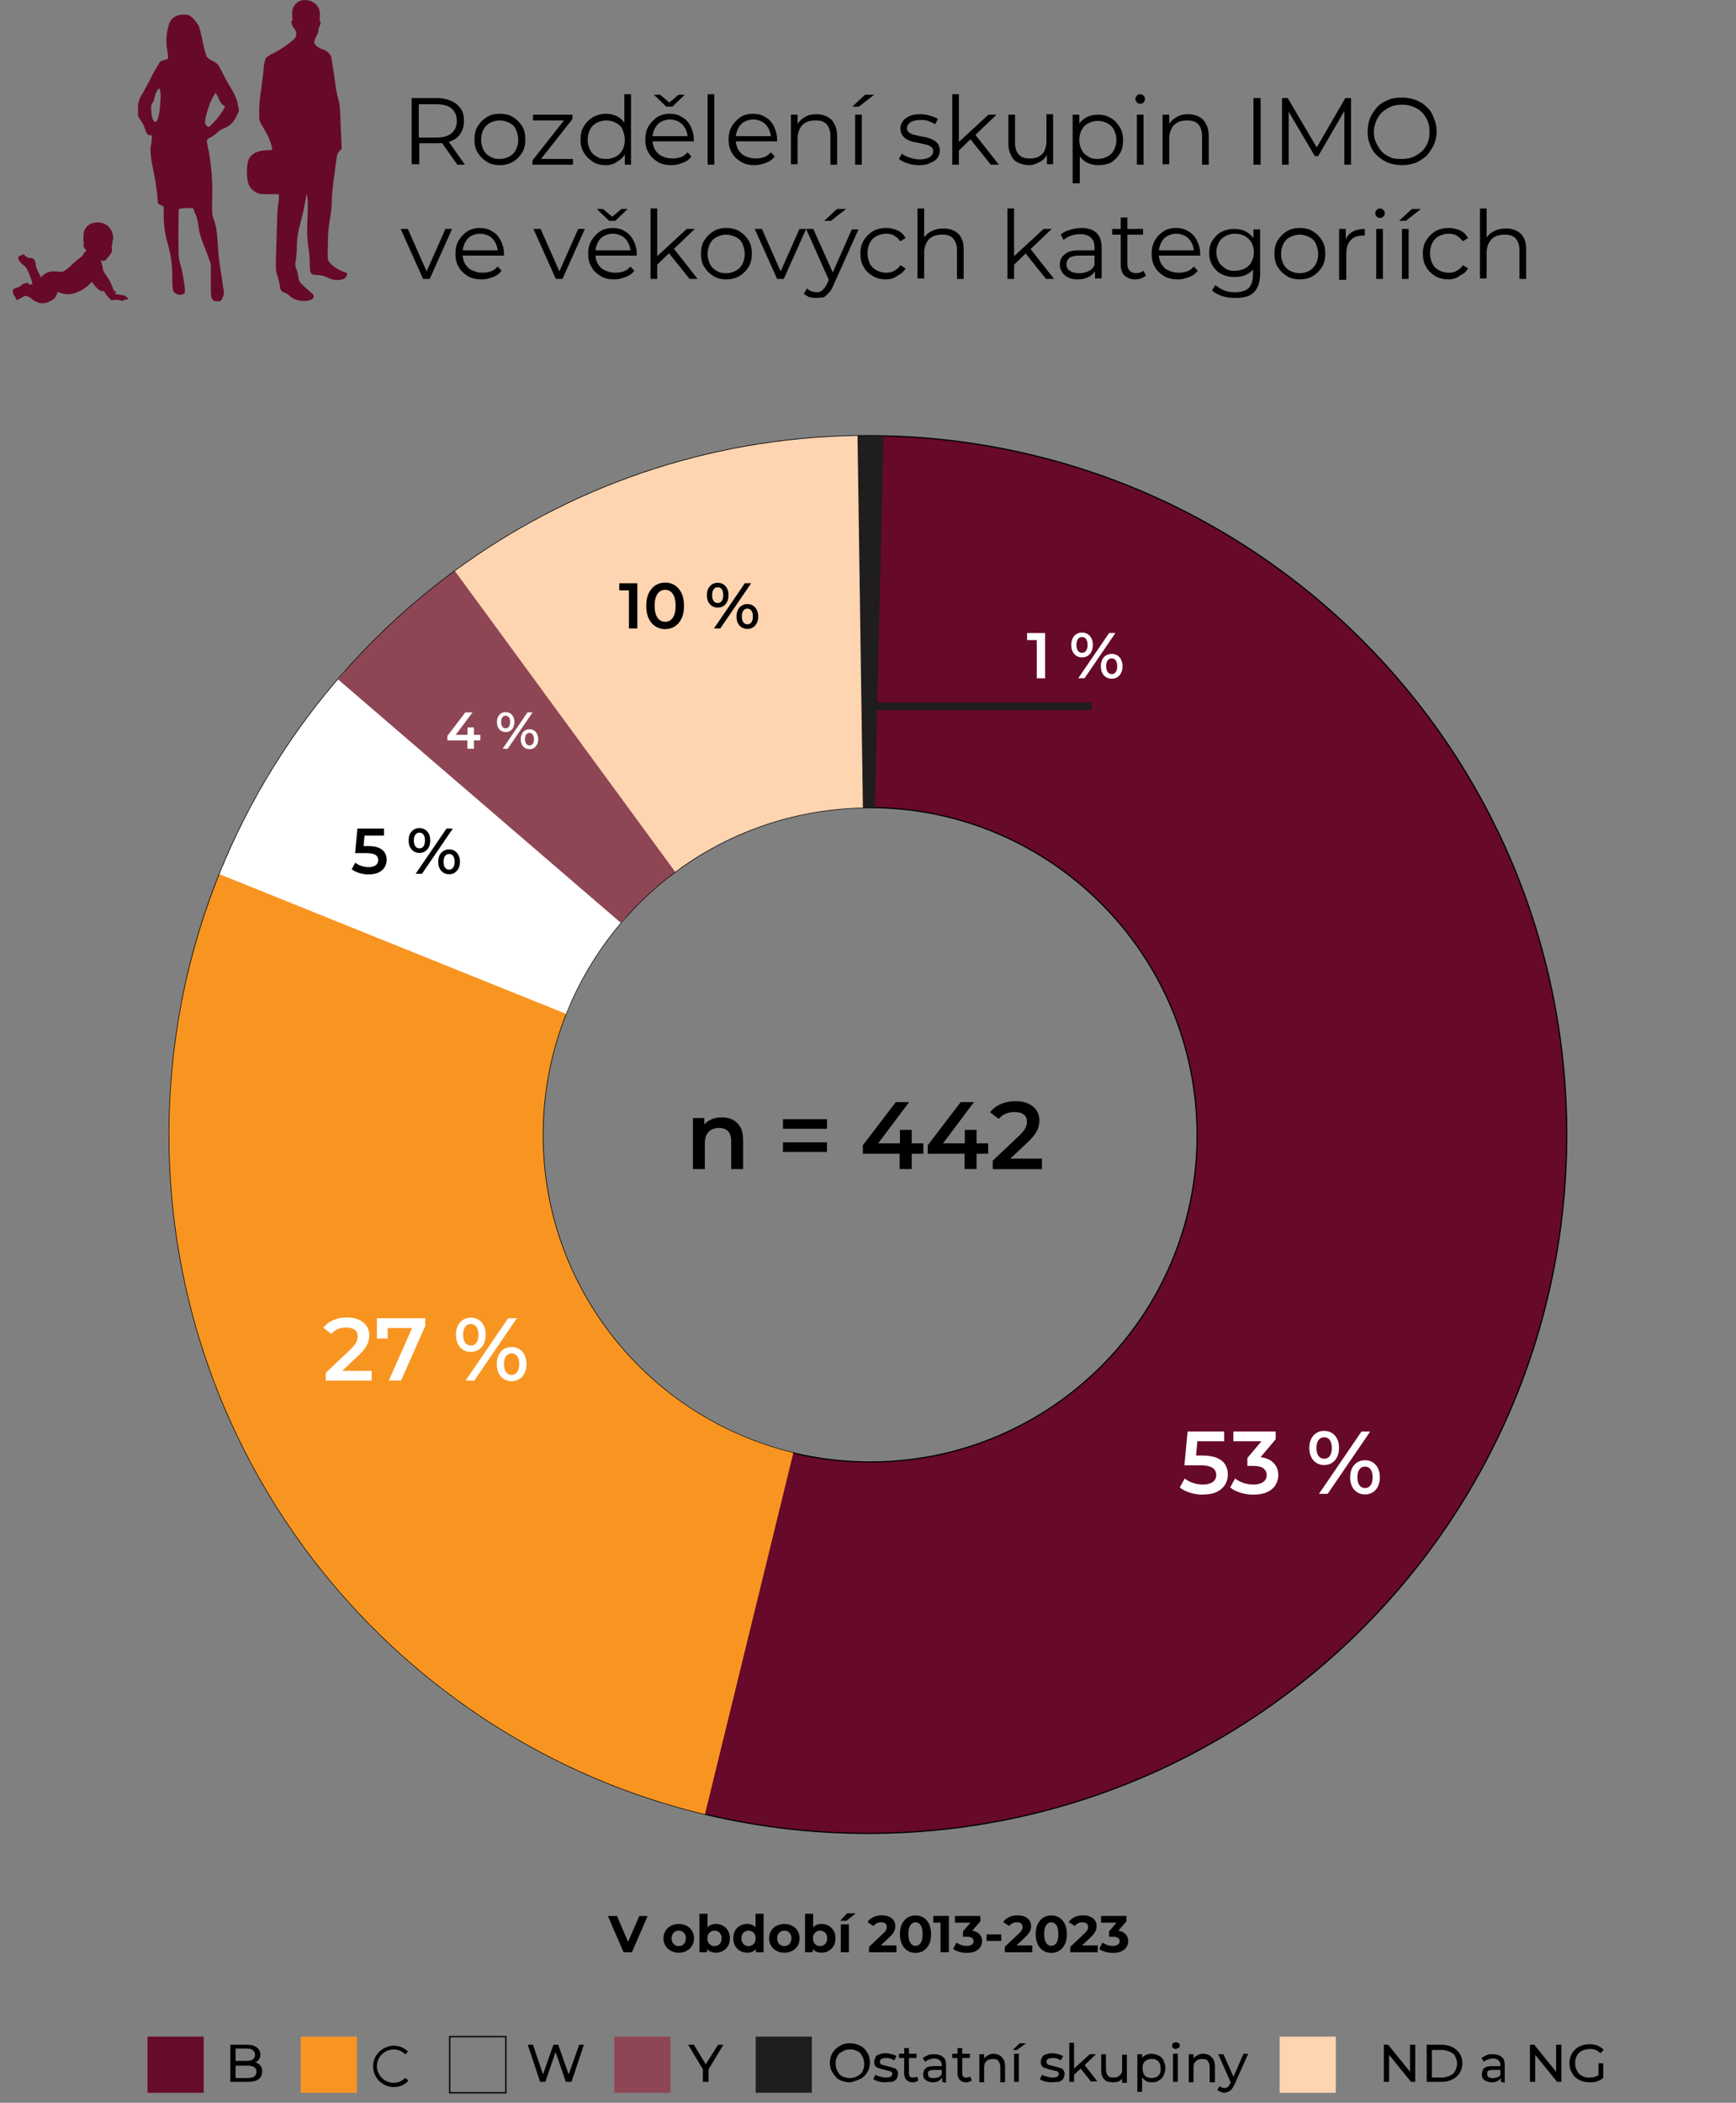 <?xml version="1.0" encoding="UTF-8"?>
<svg id="Layer_1" data-name="Layer 1" xmlns="http://www.w3.org/2000/svg" viewBox="0 0 364.8 441.8">
  <rect x="0" y="0" width="364.8" height="441.8" fill="#808080" stroke="none"/>
  <defs>
    <style>
      .cls-1 {
        fill: #010101;
      }

      .cls-2 {
        fill: #8e4655;
      }

      .cls-3 {
        stroke: #000;
        stroke-width: .25px;
      }

      .cls-3, .cls-4 {
        fill: #67092a;
      }

      .cls-3, .cls-5 {
        stroke-miterlimit: 10;
      }

      .cls-6 {
        fill: #670b2b;
      }

      .cls-7 {
        fill: #fff;
      }

      .cls-8 {
        fill: #fed4b1;
      }

      .cls-9 {
        fill: #f89521;
      }

      .cls-10 {
        fill: #1f1d1d;
      }

      .cls-5 {
        fill: none;
        stroke: #010101;
        stroke-width: .28px;
      }
    </style>
  </defs>
  <path class="cls-4" d="M62.8.3c-1,.6-1.5,1.6-1.4,2.7,0,.6.1,1.6-.1,1.4-.3.1.2,1.3.6,1.7.5.6.5,1.6-.1,2.1-1.2,1.1-2.5,2-4,2.8-.7.3-1.3.7-1.9,1.1-.3.8-.5,1.6-.5,2.4-.1,1.2-.4,3.1-.5,4.2-.4,2.2-.5,4.4-.4,6.5.2.6.5,1.1.8,1.6.8,1.2,1.4,2.5,1.8,3.9l.1.8-1.4.1c-.8,0-1.5.2-2.2.5-1.3.8-1.6,1.5-1.7,3.5-.1,2.7.4,4,1.9,4.8.7.4,1.1.4,2.8.4h2v.8c0,.6-.1,1.1-.2,1.7-.1.5-.2,3.8-.3,7.2-.2,6.2-.2,6.4.2,7.4.2.7.4,1.4.5,2.2q.1,1.1.8,1.3c.5.2.9.4,1.3.8,1.3,1.3,4.7,1.4,5,.2.1-.3,0-.5-.6-1-.4-.3-1.1-1-1.6-1.4-.8-.8-.9-1-1-1.8-.1-.6-.2-1.1-.4-1.6-.3-.6-.3-1.4-.1-2.1.1-1,.2-2.1.2-3.1,0-1.5.3-3,.7-4.4.6-2.3,1.2-5.1,1.3-6.2,0-.1.1.2.2.7s.1,2.6,0,4.7c-.1,1.9-.1,3.8.2,5.7.2,1.2.3,2.4.3,3.6,0,2.1.1,2.2,1.7,2.3.7,0,1.4.2,2,.5,1.2.7,3.1.7,3.7.1s.6-1,0-1.2c-1.3-.4-2.4-1.1-3.3-2.1-.4-.6-.4-.8-.3-3.8,0-1.7.1-3.4.4-5.1.2-1.2.4-2.4.4-3.6,0-1.3.2-2.7.3-4,.2-1.3.4-3,.5-3.8.3-2.3.4-2.7.9-3.1l.2-.2c.1-.1.2-.3.2-.5l-.2-4.2c-.1-3.7-.2-4.7-.4-5.6-.3-.8-.4-1.7-.6-2.5-.2-1.8-.9-6.2-1-6.8-.4-.8-1.1-1.4-2-1.6-.8-.3-1.6-1-1.6-1.4.1-.4.2-.8.4-1.1.2-.4.4-.8.5-1.2,0-.4.1-.8.3-1.2.2-.5.2-.8.1-.9h0c-.2.1-.1-.5-.1-1.1.1-.6,0-1.3-.3-1.8-.8-1.4-2.6-2-4.1-1.3Z"/>
  <path class="cls-4" d="M37.2,3.3c-.8.3-1.4.9-1.7,1.8-.5,1.7-.7,3.5-.4,5.2.1.5.2,1,.2,1.5.1.6,0,.6-.7.8-.4.1-.7.2-1,.4-.7,1.2-1.4,2.3-2,3.6-1,1.8-1.9,3.6-2.1,3.8-.3.7-.5,1.4-.5,2.1v1.2c0,.4,0,.7.2,1l.3.5c.4.5.7,1.1.9,1.7.4,1.2.6,1.5,1.1,1.5s.4.1.4.7c0,.5-.1,1-.2,1.5-.2,1,0,2.8.6,5.6.3,1.4.5,2.8.7,4.3l.2,2.3.6.3.6.3v2c0,2,.3,4,.9,6,.6,2.1.9,4.3.9,6.5,0,1,0,2,.1,2.9.2.8,1,1.3,1.9,1.1.1,0,.3-.1.4-.2.3-.2.3-.4.2-1.4-.2-1.7-.5-3.4-1-5.1-.3-1-.3-1.7-.3-6.1,0-2.8,0-5.1.1-5.2.5-.1,1-.2,1.6-.2,1.2,0,1.5,0,1.5.3.1.4.2.7.4,1,.3.8.5,1.7.6,2.5.1,1,.4,2,.7,2.9.2.6.8,2,1.2,3.1l.7,2v3.5c0,2.9,0,3.4.3,3.8s.4.5,1.1.5.8-.1,1.1-.8h0c.2-.4.3-.9.2-1.4l-.4-2.8c-.4-2.2-.7-4.4-.8-6.6-.2-3-.4-4.5-1-5.9-.2-.6-.3-1.3-.2-4.6.1-3.1-.2-6.2-.7-9.3-.2-.7-.3-1.6-.4-2q-.1-.7.5-.9c.6-.3,1.1-.6,1.6-1.1.4-.4.9-.7,1.4-.9,1.1-.4,2.1-1.3,2.6-2.4.4-.8.7-1.3.6-1.6s-.2-.9-.3-1.5c-.3-1.1-.9-2.2-1.5-3.2-.7-1.1-1.5-2.7-1.9-3.5-.7-1.4-.8-1.4-1.8-2-.5-.2-.9-.5-1.3-.9-.3-1-.6-2.1-.8-3.1-.2-1.1-.5-2.3-.8-3.3-.5-.9-1.2-1.7-2-2.3-.9-.2-1.8-.2-2.6.1ZM33.7,21.1c-.1,2.6-.5,4.5-1,4.5s-.8-.8-.9-2.1c-.1-1.1-.1-1.3.2-1.8.3-.4.4-.8.5-1.3.1-.8.7-1.8,1-1.8.3.8.3,1.6.2,2.5ZM46.8,22l.5.4-.5.9c-.5.8-1.1,1.6-1.7,2.2-1.2,1.3-1.3,1.3-1.6,1-.2-.2-.3-.4-.4-.6-.2-.6.9-4.3,1.7-5.6l.5-.8.6,1c.1.6.5,1.1.9,1.5Z"/>
  <path class="cls-4" d="M8.6,58.3c.6-.8,1.6-1.3,2.6-1.3l1.8.1c.2,0,.5-.2.7-.3.3-.2.5-.4.8-.6.8-.8,1.6-1.5,2.5-2.2.2-.1.3-.2.4-.4s.2-.4.3-.5c.1-.2.3-.3.5-.3-.1-.1-.2-.2-.2-.3s-.1-.2-.1-.2c-.1-.1-.5-.5-.3-1-.1-.8-.1-1.6,0-2.4.1-.7.6-1.4,1.3-1.8.8-.4,1.8-.5,2.7-.2,1.3.4,2.2,1.7,2.2,3.2-.1.3-.2.7-.2,1,.1.5-.3.5-.1,1.1.1.4,0,.9-.3,1.2-.2.3-.6.8-.8,1-.2.3-.5.5-.9.4-.1,0-.3-.1-.4-.1.3.5.4,1.1.5,1.6,0,.3.1.5.2.8.1.2,1.1,1.6,1.3,2,.3.6.6,1.3.8,2,.2,0,.5.1.5.2s0,.2-.1.2h-.3c0,.1.1.1.2.2.2.1.4.2.7.2.2,0,.4,0,.6.1.5,0,1,.2,1.3.6.2.2,0,.3-.1.3s0,.1-.1.1c-.2-.1-.4-.1-.6,0v.1c0,.1-.1.1-.1.1h-.3c-.2-.1-.5-.1-.7-.2h-1c-.2.1-.4.1-.6,0-.1-.1-.1-.2-.2-.2-.1-.1-.2-.2-.3-.3-.3-.4-.7-.8-.9-1.3-.4,0-.8-.1-1.1-.3-.6-.5-1.1-1.1-1.5-1.7-.8.9-1.8,1.7-2.9,2.1-1.4.7-2.9.7-4.3,0-.1.6-.4,1.2-.9,1.6-.6.4-1.2.7-1.9.8h-.7c-.4,0-.7-.2-1-.3-.3-.2-.7-.3-.9-.6-.3-.2-.5-.4-.8-.5-.1,0-.2-.1-.3-.1-.2,0-.3-.1-.5,0s-.4.3-.6.4c-.1,0-.2.1-.3.1-.1.1-.2.1-.3.2-.2.1-.4.2-.5,0-.1-.1-.2-.3-.1-.5-.1,0-.3-.1-.3-.3-.2-.1-.2-.3-.2-.5-.1-.1-.2-.3-.1-.4s0-.2,0-.3.2-.2.4-.3.4-.2.6-.2c.2-.1.5-.2.7-.4.3-.3,1.5-1,1.7-.2.2,0,.4-.1.7-.1,0-.3-.1-.6-.2-.9-.1-.2-.5-1.3-.6-1.6-.2-.4-.4-.8-.6-1.1-.1-.1-.8-.6-1-.9-.3-.2-.5-.6-.6-1,0-.2.1-.3.2-.3s0-.2.3-.2c0-.1.1-.1.3-.1s.2-.1.2-.1c.1-.2.2-.1.3,0,.1.1.1.3.2.3.1.1.3.1.4.2.1.1.2.2.4.2h.5c.4.1.7.4.8.8,0,.1,0,.2.1.3v.5c0,.1,0,.2.1.2.2.9.7,1.6,1,2.3"/>
  <g>
    <path d="M86.5,34.6v-14h5.2c1.2,0,2.2.2,3.1.6s1.5.9,2,1.6.7,1.6.7,2.6-.2,1.8-.7,2.6-1.1,1.3-2,1.6c-.8.4-1.8.5-3,.5h-4.4l.7-.7v5.1h-1.6v.1ZM88,29.6l-.7-.7h4.4c1.4,0,2.5-.3,3.2-.9s1.1-1.5,1.1-2.6-.4-2-1.1-2.6-1.8-.9-3.2-.9h-4.4l.7-.7v8.4ZM96.1,34.6l-3.6-5.1h1.6l3.6,5.1h-1.6Z"/>
    <path d="M105,34.7c-1,0-1.9-.2-2.7-.7s-1.4-1.1-1.9-1.9c-.5-.8-.7-1.7-.7-2.8s.2-2,.7-2.8,1.1-1.4,1.9-1.9,1.7-.7,2.7-.7,2,.2,2.8.7,1.4,1.1,1.9,1.9.7,1.7.7,2.8c0,1-.2,2-.7,2.8s-1.1,1.4-1.9,1.9c-.9.5-1.8.7-2.8.7ZM105,33.4c.8,0,1.4-.2,2-.5s1.1-.8,1.4-1.4.5-1.3.5-2.1-.2-1.5-.5-2.2-.8-1.1-1.4-1.4-1.3-.5-2-.5-1.4.2-2,.5-1.1.8-1.4,1.4-.5,1.3-.5,2.2c0,.8.2,1.5.5,2.1s.8,1.1,1.4,1.4c.6.4,1.2.5,2,.5Z"/>
    <path d="M111.9,34.6v-.9l7-8.9.3.5h-7.2v-1.2h8.3v.9l-7,8.9-.4-.5h7.5v1.2s-8.5,0-8.5,0Z"/>
    <path d="M127.3,34.7c-1,0-1.9-.2-2.7-.7-.8-.5-1.4-1.1-1.9-1.9-.5-.8-.7-1.7-.7-2.8s.2-2,.7-2.8,1.1-1.4,1.9-1.9c.8-.4,1.7-.7,2.7-.7.9,0,1.7.2,2.5.6.7.4,1.3,1,1.7,1.8s.6,1.8.6,2.9-.2,2.1-.6,2.9c-.4.8-1,1.4-1.7,1.8-.8.6-1.6.8-2.5.8ZM127.4,33.4c.7,0,1.4-.2,2-.5s1.1-.8,1.4-1.4c.3-.6.5-1.3.5-2.1s-.2-1.5-.5-2.2-.8-1.1-1.4-1.4c-.6-.3-1.3-.5-2-.5s-1.4.2-2,.5-1.1.8-1.4,1.4-.5,1.3-.5,2.2c0,.8.2,1.5.5,2.1s.8,1.1,1.4,1.4c.6.4,1.2.5,2,.5ZM131.3,34.6v-3.2l.1-2.1-.2-2.1v-7.4h1.4v14.8h-1.3Z"/>
    <path d="M141.1,34.7c-1.1,0-2.1-.2-2.9-.7-.8-.5-1.5-1.1-1.9-1.9-.5-.8-.7-1.7-.7-2.8,0-1,.2-2,.7-2.8s1.1-1.4,1.8-1.9c.8-.5,1.7-.7,2.6-.7,1,0,1.9.2,2.6.7.8.4,1.4,1.1,1.8,1.9s.7,1.7.7,2.8v.4h-9.1v-1.1h8.4l-.6.4c0-.8-.2-1.4-.5-2s-.8-1.1-1.3-1.4c-.6-.3-1.2-.5-1.9-.5s-1.4.2-1.9.5c-.6.3-1,.8-1.3,1.4s-.5,1.3-.5,2.1v.2c0,.8.2,1.5.5,2.1.4.6.8,1.1,1.5,1.4s1.4.5,2.2.5c.6,0,1.2-.1,1.8-.3s1-.6,1.4-1l.8.9c-.5.6-1,1-1.8,1.3s-1.5.5-2.4.5ZM140,22.4l-2.6-2.5h1.3l2.5,2.1h-1.1l2.5-2.1h1.3l-2.6,2.5h-1.3Z"/>
    <path d="M148.7,34.6v-14.8h1.4v14.8h-1.4Z"/>
    <path d="M158.6,34.7c-1.1,0-2.1-.2-2.9-.7-.8-.5-1.5-1.1-1.9-1.9-.5-.8-.7-1.7-.7-2.8,0-1,.2-2,.7-2.8s1.1-1.4,1.8-1.9c.8-.5,1.7-.7,2.6-.7,1,0,1.9.2,2.6.7.8.4,1.4,1.1,1.8,1.9s.7,1.7.7,2.8v.4h-9.1v-1.1h8.4l-.6.4c0-.8-.2-1.4-.5-2s-.8-1.1-1.3-1.4c-.6-.3-1.2-.5-1.9-.5s-1.4.2-1.9.5c-.6.3-1,.8-1.3,1.4s-.5,1.3-.5,2.1v.2c0,.8.2,1.5.5,2.1.4.6.8,1.1,1.5,1.4s1.4.5,2.2.5c.6,0,1.2-.1,1.8-.3s1-.6,1.4-1l.8.9c-.5.6-1,1-1.8,1.3s-1.6.5-2.4.5Z"/>
    <path d="M171.6,24c.9,0,1.6.2,2.2.5s1.2.8,1.5,1.5c.4.7.6,1.5.6,2.5v6.1h-1.4v-6c0-1.1-.3-1.9-.8-2.5-.6-.6-1.3-.8-2.3-.8-.7,0-1.4.1-2,.4s-1,.7-1.3,1.3c-.3.6-.5,1.2-.5,2v5.5h-1.4v-10.4h1.4v2.9l-.2-.5c.3-.8.9-1.4,1.6-1.8.7-.5,1.5-.7,2.6-.7Z"/>
    <path d="M179.1,22.4l2.7-2.5h1.9l-3.2,2.5h-1.4ZM179.7,34.6v-10.5h1.4v10.5h-1.4Z"/>
    <path d="M193.2,34.7c-.9,0-1.7-.1-2.5-.4-.8-.2-1.4-.6-1.8-.9l.6-1.1c.4.3,1,.6,1.6.8.7.2,1.4.4,2.1.4,1,0,1.7-.2,2.2-.5.4-.3.7-.7.7-1.2,0-.4-.1-.7-.4-.9-.2-.2-.6-.4-1-.5s-.8-.2-1.3-.3-1-.2-1.5-.3c-.5-.1-.9-.3-1.3-.5-.4-.2-.7-.5-1-.9-.2-.4-.4-.8-.4-1.4s.2-1.1.5-1.5c.3-.5.8-.8,1.4-1.1.6-.3,1.4-.4,2.3-.4.7,0,1.4.1,2,.3.7.2,1.2.4,1.7.7l-.6,1.1c-.5-.3-1-.5-1.5-.7s-1.1-.2-1.6-.2c-.9,0-1.6.2-2.1.5-.4.3-.7.7-.7,1.2,0,.4.1.7.4.9.2.2.6.4,1,.5s.9.2,1.3.3c.5.1,1,.2,1.5.3.5.1.9.3,1.3.5.4.2.7.5,1,.8.2.4.4.8.4,1.4s-.2,1.1-.5,1.6c-.3.4-.8.8-1.5,1-.6.4-1.4.5-2.3.5Z"/>
    <path d="M200.1,34.6v-14.8h1.4v14.8h-1.4ZM201.2,31.9v-1.8l6.5-6h1.7l-4.6,4.4-.8.7-2.8,2.7ZM208.2,34.6l-4.4-5.5.9-1.1,5.2,6.6h-1.7Z"/>
    <path d="M216.3,34.7c-.9,0-1.7-.2-2.3-.5-.7-.3-1.2-.8-1.5-1.5-.4-.7-.6-1.5-.6-2.5v-6.1h1.4v5.9c0,1.1.3,2,.8,2.5.6.6,1.3.8,2.3.8.7,0,1.4-.1,1.9-.4.5-.3,1-.7,1.2-1.3.3-.6.4-1.3.4-2.1v-5.5h1.4v10.5h-1.3v-2.9l.2.5c-.3.8-.8,1.4-1.5,1.8s-1.5.8-2.4.8Z"/>
    <path d="M225.4,38.5v-14.4h1.4v3.2l-.1,2.1.2,2.1v7h-1.5ZM230.8,34.7c-.9,0-1.7-.2-2.5-.6-.7-.4-1.3-1-1.8-1.8-.4-.8-.6-1.8-.6-2.9s.2-2.1.6-2.9c.4-.8,1-1.4,1.7-1.8s1.6-.6,2.5-.6c1,0,1.9.2,2.7.7.8.4,1.4,1.1,1.9,1.9s.7,1.7.7,2.8-.2,2-.7,2.8-1.1,1.4-1.9,1.9c-.7.3-1.6.5-2.6.5ZM230.7,33.4c.7,0,1.4-.2,2-.5s1.1-.8,1.4-1.4c.3-.6.5-1.3.5-2.1s-.2-1.5-.5-2.1-.8-1.1-1.4-1.4-1.3-.5-2-.5-1.4.2-2,.5-1.1.8-1.4,1.4-.5,1.3-.5,2.1.2,1.5.5,2.1.8,1.1,1.4,1.4c.6.4,1.2.5,2,.5Z"/>
    <path d="M239.6,21.8c-.3,0-.5-.1-.7-.3-.2-.2-.3-.4-.3-.7s.1-.5.3-.7.4-.3.7-.3.5.1.7.3c.2.2.3.4.3.7s-.1.5-.3.7c-.1.2-.4.3-.7.3ZM238.9,34.6v-10.5h1.4v10.5h-1.4Z"/>
    <path d="M249.7,24c.9,0,1.6.2,2.2.5s1.2.8,1.5,1.5c.4.7.6,1.5.6,2.5v6.1h-1.4v-6c0-1.1-.3-1.9-.8-2.5-.6-.6-1.3-.8-2.3-.8-.7,0-1.4.1-2,.4s-1,.7-1.3,1.3-.5,1.2-.5,2v5.5h-1.4v-10.4h1.4v2.9l-.2-.5c.3-.8.9-1.4,1.6-1.8.7-.5,1.5-.7,2.6-.7Z"/>
    <path d="M263.4,34.6v-14h1.5v14h-1.5Z"/>
    <path d="M269.4,34.6v-14h1.2l6.4,10.9h-.6l6.3-10.9h1.2v14h-1.4v-11.8h.3l-5.8,10h-.7l-5.9-10h.4v11.8h-1.4Z"/>
    <path d="M294.6,34.7c-1.1,0-2-.2-2.9-.5-.9-.4-1.7-.9-2.3-1.5-.7-.6-1.2-1.4-1.5-2.3-.4-.9-.5-1.8-.5-2.8s.2-2,.5-2.8c.4-.9.9-1.6,1.5-2.3s1.4-1.1,2.3-1.5,1.9-.5,2.9-.5c1.1,0,2,.2,2.9.5.9.4,1.7.8,2.3,1.5.7.6,1.2,1.4,1.5,2.3.4.9.6,1.8.6,2.8s-.2,2-.6,2.8c-.4.9-.9,1.6-1.5,2.3-.7.6-1.4,1.1-2.3,1.5-.9.3-1.8.5-2.9.5ZM294.6,33.4c.8,0,1.6-.1,2.3-.4.7-.3,1.3-.7,1.9-1.2.5-.5.9-1.1,1.2-1.8.3-.7.4-1.5.4-2.3s-.1-1.6-.4-2.3c-.3-.7-.7-1.3-1.2-1.8s-1.1-.9-1.9-1.2c-.7-.3-1.5-.4-2.3-.4s-1.6.1-2.3.4c-.7.3-1.3.7-1.9,1.2-.5.5-.9,1.1-1.2,1.8-.3.7-.5,1.5-.5,2.3s.1,1.6.5,2.3c.3.7.7,1.3,1.2,1.9.5.5,1.2.9,1.9,1.2s1.5.3,2.3.3Z"/>
    <path d="M88.9,58.6l-4.7-10.5h1.5l4.3,9.7h-.7l4.3-9.7h1.4l-4.7,10.5h-1.4Z"/>
    <path d="M101.2,58.7c-1.1,0-2.1-.2-2.9-.7s-1.5-1.1-1.9-1.9c-.5-.8-.7-1.7-.7-2.8,0-1,.2-2,.7-2.8s1.1-1.4,1.8-1.9c.8-.5,1.7-.7,2.6-.7,1,0,1.9.2,2.6.7.8.4,1.4,1.1,1.8,1.9s.7,1.7.7,2.8v.4h-9.1v-1.1h8.4l-.6.4c0-.8-.2-1.4-.5-2s-.8-1.1-1.3-1.4c-.6-.3-1.2-.5-1.9-.5s-1.4.2-1.9.5c-.6.3-1,.8-1.3,1.4-.3.6-.5,1.3-.5,2.1v.2c0,.8.2,1.5.5,2.1.4.6.8,1.1,1.5,1.4s1.4.5,2.2.5c.6,0,1.2-.1,1.8-.3.6-.2,1-.6,1.4-1l.8.9c-.5.6-1,1-1.8,1.3s-1.5.5-2.4.5Z"/>
    <path d="M116.8,58.6l-4.7-10.5h1.5l4.3,9.7h-.7l4.3-9.7h1.4l-4.7,10.5h-1.4Z"/>
    <path d="M129.1,58.7c-1.1,0-2.1-.2-2.9-.7s-1.5-1.1-1.9-1.9c-.5-.8-.7-1.7-.7-2.8,0-1,.2-2,.7-2.8s1.1-1.4,1.8-1.9c.8-.5,1.7-.7,2.6-.7,1,0,1.9.2,2.6.7.8.4,1.4,1.1,1.8,1.9s.7,1.7.7,2.8v.4h-9.1v-1.1h8.4l-.6.4c0-.8-.2-1.4-.5-2s-.8-1.1-1.3-1.4c-.6-.3-1.2-.5-1.9-.5s-1.4.2-1.9.5c-.6.3-1,.8-1.3,1.4-.3.6-.5,1.3-.5,2.1v.2c0,.8.2,1.5.5,2.1.4.6.8,1.1,1.5,1.4s1.4.5,2.2.5c.6,0,1.2-.1,1.8-.3s1-.6,1.4-1l.8.9c-.5.6-1,1-1.8,1.3s-1.6.5-2.4.5ZM128,46.4l-2.6-2.5h1.3l2.5,2.1h-1.1l2.5-2.1h1.3l-2.6,2.5h-1.3Z"/>
    <path d="M136.7,58.6v-14.8h1.4v14.8h-1.4ZM137.8,55.9v-1.8l6.5-6h1.7l-4.6,4.4-.8.7-2.8,2.7ZM144.9,58.6l-4.4-5.5.9-1.1,5.2,6.6h-1.7Z"/>
    <path d="M152.6,58.7c-1,0-1.9-.2-2.7-.7s-1.4-1.1-1.9-1.9c-.5-.8-.7-1.7-.7-2.8s.2-2,.7-2.8,1.1-1.4,1.9-1.9,1.7-.7,2.7-.7,2,.2,2.8.7,1.4,1.1,1.9,1.9.7,1.7.7,2.8c0,1-.2,2-.7,2.8s-1.1,1.4-1.9,1.9c-.9.5-1.8.7-2.8.7ZM152.6,57.4c.8,0,1.4-.2,2-.5s1.1-.8,1.4-1.4c.3-.6.5-1.3.5-2.1s-.2-1.5-.5-2.2-.8-1.1-1.4-1.4c-.6-.3-1.3-.5-2-.5s-1.4.2-2,.5-1.1.8-1.4,1.4-.5,1.3-.5,2.2c0,.8.2,1.5.5,2.1s.8,1.1,1.4,1.4c.6.4,1.3.5,2,.5Z"/>
    <path d="M163.3,58.6l-4.7-10.5h1.5l4.3,9.7h-.7l4.3-9.7h1.4l-4.7,10.5h-1.4Z"/>
    <path d="M171.4,62.6c-.5,0-1-.1-1.4-.2-.4-.2-.8-.4-1.1-.7l.7-1.1c.3.3.6.5.9.6.3.1.7.2,1.1.2.5,0,.9-.1,1.2-.4.3-.3.7-.7,1-1.4l.7-1.5.2-.2,4.3-9.7h1.4l-5.3,11.8c-.3.7-.6,1.2-1,1.6s-.7.7-1.1.9c-.7,0-1.1.1-1.6.1ZM174.2,58.9l-4.8-10.8h1.5l4.3,9.6-1,1.2ZM173.2,46.4l2.7-2.5h1.9l-3.2,2.5h-1.4Z"/>
    <path d="M186.2,58.7c-1,0-2-.2-2.8-.7s-1.5-1.1-1.9-1.9c-.5-.8-.7-1.7-.7-2.8s.2-2,.7-2.8,1.1-1.4,1.9-1.9c.8-.5,1.8-.7,2.8-.7.9,0,1.7.2,2.4.5s1.3.9,1.7,1.6l-1.1.7c-.4-.5-.8-.9-1.3-1.2s-1.1-.4-1.7-.4c-.7,0-1.4.2-2,.5s-1.1.8-1.4,1.4-.5,1.3-.5,2.2.2,1.5.5,2.2c.3.6.8,1.1,1.4,1.4.6.3,1.3.5,2,.5.6,0,1.2-.1,1.7-.4.5-.3,1-.6,1.3-1.2l1.1.7c-.4.7-1,1.2-1.7,1.5-.7.6-1.5.8-2.4.8Z"/>
    <path d="M198.3,48c.9,0,1.6.2,2.2.5s1.2.8,1.5,1.5c.4.7.5,1.5.5,2.5v6.1h-1.4v-6c0-1.1-.3-1.9-.8-2.5-.6-.6-1.3-.8-2.3-.8-.7,0-1.4.1-2,.4-.6.3-1,.7-1.3,1.3s-.5,1.2-.5,2v5.5h-1.4v-14.7h1.4v7.2l-.3-.5c.3-.8.9-1.4,1.6-1.8.9-.5,1.8-.7,2.8-.7Z"/>
    <path d="M211.7,58.6v-14.8h1.4v14.8h-1.4ZM212.8,55.9v-1.8l6.5-6h1.7l-4.6,4.4-.8.7-2.8,2.7ZM219.8,58.6l-4.4-5.5.9-1.1,5.2,6.6h-1.7Z"/>
    <path d="M226.5,58.7c-.8,0-1.5-.1-2-.4-.6-.3-1-.6-1.3-1.1s-.5-1-.5-1.6c0-.5.1-1,.4-1.5.3-.4.7-.8,1.3-1.1s1.4-.4,2.4-.4h3.6v1.1h-3.6c-1,0-1.7.2-2.1.5-.4.4-.6.8-.6,1.3,0,.6.2,1.1.7,1.4s1.1.5,2,.5c.8,0,1.5-.2,2.1-.5s1-.9,1.3-1.6l.3,1c-.3.7-.7,1.2-1.4,1.7-.8.5-1.6.7-2.6.7ZM230.1,58.6v-2.3l-.1-.4v-3.9c0-.9-.2-1.6-.8-2.1s-1.2-.7-2.2-.7c-.7,0-1.3.1-1.9.3-.6.2-1.1.5-1.6.9l-.6-1.1c.5-.5,1.2-.8,1.9-1s1.5-.4,2.4-.4c1.4,0,2.4.3,3.2,1,.7.7,1.1,1.7,1.1,3.1v6.5h-1.4v.1Z"/>
    <path d="M233.7,49.3v-1.2h6.5v1.2h-6.5ZM238.6,58.7c-1,0-1.7-.3-2.3-.8-.5-.5-.8-1.3-.8-2.3v-9.9h1.4v9.8c0,.6.2,1.1.5,1.4.3.3.8.5,1.3.5.6,0,1.1-.2,1.6-.5l.5,1c-.3.3-.6.4-1,.6-.3.1-.8.2-1.2.2Z"/>
    <path d="M247.5,58.7c-1.1,0-2.1-.2-2.9-.7s-1.5-1.1-1.9-1.9c-.5-.8-.7-1.7-.7-2.8,0-1,.2-2,.7-2.8.4-.8,1.1-1.4,1.8-1.9s1.7-.7,2.6-.7c1,0,1.9.2,2.6.7.8.4,1.4,1.1,1.8,1.9.4.8.7,1.7.7,2.8v.4h-9.1v-1.1h8.4l-.6.4c0-.8-.2-1.4-.5-2s-.8-1.1-1.3-1.4c-.6-.3-1.2-.5-1.9-.5s-1.4.2-1.9.5c-.6.3-1,.8-1.3,1.4-.3.6-.5,1.3-.5,2.1v.2c0,.8.2,1.5.5,2.1.4.6.8,1.1,1.5,1.4.6.3,1.4.5,2.2.5.6,0,1.2-.1,1.8-.3s1-.6,1.4-1l.8.9c-.5.6-1,1-1.8,1.3s-1.5.5-2.4.5Z"/>
    <path d="M259.4,58.2c-1,0-1.9-.2-2.7-.6s-1.4-1-1.9-1.8-.7-1.7-.7-2.7.2-1.9.7-2.6,1.1-1.4,1.9-1.8,1.7-.6,2.7-.6c.9,0,1.8.2,2.5.6s1.3,1,1.8,1.7c.4.8.7,1.7.7,2.8s-.2,2-.7,2.8c-.4.8-1,1.3-1.8,1.7s-1.6.5-2.5.5ZM259.6,62.6c-1,0-1.9-.1-2.8-.4-.9-.3-1.6-.7-2.1-1.2l.7-1.1c.5.4,1.1.8,1.8,1.1s1.5.4,2.3.4c1.3,0,2.3-.3,2.9-.9s.9-1.6.9-2.9v-2.6l.2-1.8-.1-1.8v-3.2h1.4v9.2c0,1.8-.4,3.1-1.3,4s-2.2,1.2-3.9,1.2ZM259.5,56.9c.8,0,1.5-.2,2.1-.5s1.1-.8,1.4-1.4c.3-.6.5-1.2.5-2s-.2-1.4-.5-2-.8-1-1.4-1.4c-.6-.3-1.3-.5-2.1-.5s-1.4.2-2,.5-1.1.8-1.4,1.4c-.3.6-.5,1.2-.5,2s.2,1.4.5,2c.3.6.8,1,1.4,1.4.5.4,1.2.5,2,.5Z"/>
    <path d="M273.1,58.7c-1,0-1.9-.2-2.7-.7s-1.4-1.1-1.9-1.9c-.5-.8-.7-1.7-.7-2.8s.2-2,.7-2.8,1.1-1.4,1.9-1.9,1.7-.7,2.7-.7,2,.2,2.8.7,1.4,1.1,1.9,1.9.7,1.7.7,2.8c0,1-.2,2-.7,2.8s-1.1,1.4-1.9,1.9-1.8.7-2.8.7ZM273.1,57.4c.8,0,1.4-.2,2-.5s1-.8,1.4-1.4c.3-.6.5-1.3.5-2.1s-.2-1.5-.5-2.2-.8-1.1-1.4-1.4c-.6-.3-1.3-.5-2-.5s-1.4.2-2,.5-1.1.8-1.4,1.4-.5,1.3-.5,2.2c0,.8.2,1.5.5,2.1s.8,1.1,1.4,1.4,1.3.5,2,.5Z"/>
    <path d="M281.4,58.6v-10.5h1.4v2.9l-.1-.5c.3-.8.8-1.4,1.5-1.8.7-.4,1.6-.6,2.6-.6v1.4h-.4c-1.1,0-2,.3-2.6,1s-.9,1.6-.9,2.9v5.4h-1.5v-.2Z"/>
    <path d="M290,45.8c-.3,0-.5-.1-.7-.3s-.3-.4-.3-.7.1-.5.3-.7.4-.3.7-.3.5.1.7.3.3.4.3.7-.1.5-.3.7c-.2.2-.4.3-.7.3ZM289.2,58.6v-10.5h1.4v10.5h-1.4Z"/>
    <path d="M294,46.4l2.7-2.5h1.9l-3.2,2.5h-1.4ZM294.6,58.6v-10.5h1.4v10.5h-1.4Z"/>
    <path d="M304.4,58.7c-1,0-2-.2-2.8-.7s-1.5-1.1-1.9-1.9c-.5-.8-.7-1.7-.7-2.8s.2-2,.7-2.8,1.1-1.4,1.9-1.9,1.8-.7,2.8-.7c.9,0,1.7.2,2.4.5.7.3,1.3.9,1.7,1.6l-1.1.7c-.4-.5-.8-.9-1.3-1.2s-1.1-.4-1.7-.4c-.7,0-1.4.2-2,.5s-1.1.8-1.4,1.4-.5,1.3-.5,2.2.2,1.5.5,2.2c.3.6.8,1.1,1.4,1.4s1.3.5,2,.5c.6,0,1.2-.1,1.7-.4.5-.3,1-.6,1.3-1.2l1.1.7c-.4.7-1,1.2-1.7,1.5-.7.6-1.6.8-2.4.8Z"/>
    <path d="M316.5,48c.9,0,1.6.2,2.2.5s1.2.8,1.5,1.5c.4.7.5,1.5.5,2.5v6.1h-1.4v-6c0-1.1-.3-1.9-.8-2.5-.6-.6-1.3-.8-2.3-.8-.7,0-1.4.1-2,.4-.6.3-1,.7-1.3,1.3s-.5,1.2-.5,2v5.5h-1.4v-14.7h1.4v7.2l-.3-.5c.3-.8.9-1.4,1.6-1.8.9-.5,1.7-.7,2.8-.7Z"/>
  </g>
  <g>
    <path class="cls-3" d="M182.4,91.54c-81.05,0-146.83,65.78-146.83,146.83s65.78,146.83,146.83,146.83,146.83-65.68,146.83-146.83-65.68-146.83-146.83-146.83h0ZM182.86,307.17c-37.97,0-68.79-30.74-68.79-68.7s30.74-68.79,68.7-68.79,68.7,30.74,68.79,68.7-30.74,68.79-68.7,68.79h0Z"/>
    <path class="cls-10" d="M182.77,169.67c.36,0,.72.02,1.08.03l1.8-78.11c-1.08-.02-2.16-.04-3.24-.04-1.18,0-2.36.02-3.53.04l1.45,78.14c.81-.03,1.62-.06,2.44-.06Z"/>
    <path class="cls-9" d="M148.14,381.17l18.57-75.92c-30.19-7.26-52.65-34.38-52.65-66.78,0-9.73,2.03-18.98,5.67-27.38l-72.92-29.11c-7.24,17.37-11.24,36.42-11.24,56.4,0,69.26,48.03,127.35,112.57,142.8Z"/>
    <path class="cls-7" d="M131.49,192.69l-52.8-49.1-6.22-2.51c-11.06,12.49-20.03,26.86-26.35,42.59l72.82,29.34c2.99-7.51,7.26-14.37,12.55-20.31Z"/>
    <path class="cls-2" d="M142.99,182.39l-40.77-61.7-5.57-1.49c-9.44,6.81-18.05,14.71-25.63,23.53l59.44,51.16c3.68-4.33,7.89-8.19,12.53-11.5Z"/>
    <path class="cls-8" d="M181.33,169.7l-1.13-78.13c-31.63.47-60.84,10.94-84.61,28.41l46.29,63.2c11.06-8.22,24.68-13.17,39.45-13.48Z"/>
    <rect class="cls-10" x="182.56" y="147.62" width="46.84" height="1.56"/>
    <g>
      <path d="M145.61,245.62v-10.72h2.39v2.91l-.42-.9c.36-.68.9-1.21,1.62-1.59.72-.37,1.54-.56,2.48-.56.87,0,1.64.17,2.3.5s1.19.85,1.59,1.55c.39.7.59,1.59.59,2.67v6.15h-2.51v-5.82c0-.95-.22-1.66-.66-2.13-.44-.47-1.07-.7-1.89-.7-.59,0-1.11.12-1.57.36-.46.24-.81.6-1.05,1.07-.25.48-.37,1.07-.37,1.8v5.42h-2.49Z"/>
      <path d="M164.53,237.16v-2.01h9.26v2.01h-9.26ZM164.53,242.02v-2.01h9.26v2.01h-9.26Z"/>
      <path d="M181.32,242.41v-1.79l6.93-9.06h2.79l-6.81,9.06-1.33-.4h11.13v2.19h-12.71ZM189.05,245.62v-3.21l.06-2.19v-2.83h2.47v8.23h-2.53Z"/>
      <path d="M194.95,242.41v-1.79l6.93-9.06h2.79l-6.81,9.06-1.33-.4h11.13v2.19h-12.71ZM202.68,245.62v-3.21l.06-2.19v-2.83h2.47v8.23h-2.53Z"/>
      <path d="M208.61,245.62v-1.75l5.6-5.3c.45-.44.8-.83,1.02-1.16.23-.33.38-.65.46-.93.08-.29.12-.56.12-.81,0-.64-.22-1.14-.67-1.5-.45-.35-1.11-.53-1.98-.53-.67,0-1.28.12-1.84.36-.56.24-1.03.6-1.44,1.08l-1.83-1.39c.55-.74,1.29-1.31,2.22-1.72.93-.41,1.97-.61,3.12-.61,1.02,0,1.9.16,2.65.49.75.33,1.33.79,1.75,1.4.41.6.62,1.31.62,2.13,0,.47-.06.93-.18,1.38s-.35.92-.68,1.43c-.34.5-.82,1.06-1.47,1.68l-4.82,4.54-.54-.98h8.23v2.21h-10.36Z"/>
    </g>
    <g>
      <path class="cls-7" d="M252.81,314.03c-.91,0-1.8-.13-2.68-.39s-1.62-.64-2.21-1.12l1.03-1.89c.47.39,1.05.7,1.73.93s1.38.35,2.1.35c.87,0,1.56-.18,2.05-.53s.75-.84.75-1.47c0-.41-.11-.77-.32-1.08-.21-.31-.57-.55-1.08-.72-.51-.17-1.23-.25-2.15-.25h-3.14l.67-7.1h7.68v2.05h-6.8l1.29-1.16-.5,5.32-1.27-1.16h2.62c1.31,0,2.36.17,3.16.51.8.34,1.38.82,1.74,1.42.36.6.54,1.29.54,2.06s-.19,1.46-.56,2.09-.94,1.15-1.7,1.53c-.76.39-1.74.58-2.93.58Z"/>
      <path class="cls-7" d="M263.4,314.03c-.91,0-1.8-.13-2.68-.39s-1.62-.64-2.21-1.12l1.03-1.89c.47.39,1.05.7,1.74.93.68.24,1.39.35,2.11.35.86,0,1.54-.18,2.04-.53s.75-.84.75-1.45-.23-1.07-.68-1.42c-.45-.35-1.18-.52-2.18-.52h-1.2v-1.66l3.74-4.45.34.93h-7.02v-2.05h8.89v1.63l-3.74,4.43-1.27-.73h.75c1.59,0,2.79.36,3.6,1.07.8.72,1.21,1.63,1.21,2.76,0,.73-.19,1.42-.56,2.04-.37.63-.94,1.13-1.71,1.5-.77.37-1.74.56-2.92.56Z"/>
      <path class="cls-7" d="M278.25,307.81c-.61,0-1.15-.15-1.63-.45-.47-.3-.84-.72-1.1-1.25-.26-.54-.39-1.16-.39-1.89s.13-1.35.39-1.89c.26-.54.63-.95,1.1-1.25.47-.3,1.01-.45,1.63-.45s1.19.15,1.65.45c.47.3.83.71,1.09,1.24.26.53.39,1.16.39,1.9s-.13,1.35-.39,1.89c-.26.54-.63.95-1.09,1.25-.47.3-1.02.45-1.65.45ZM278.25,306.49c.51,0,.91-.2,1.19-.59.28-.39.42-.95.42-1.67s-.14-1.28-.42-1.67c-.28-.39-.68-.59-1.19-.59s-.87.2-1.17.59c-.29.39-.44.95-.44,1.67s.15,1.28.44,1.67c.29.39.68.59,1.17.59ZM277.17,313.85l8.93-13.08h1.83l-8.93,13.08h-1.83ZM286.85,313.98c-.64,0-1.19-.15-1.66-.45-.47-.3-.84-.72-1.09-1.25-.26-.54-.38-1.16-.38-1.89s.13-1.35.38-1.89c.26-.54.62-.95,1.09-1.25.47-.3,1.03-.45,1.66-.45s1.17.15,1.63.45c.47.3.83.72,1.09,1.25.26.54.39,1.16.39,1.89s-.13,1.35-.39,1.89c-.26.54-.63.95-1.09,1.25-.47.3-1.01.45-1.63.45ZM286.85,312.65c.49,0,.87-.2,1.16-.59s.43-.95.43-1.67-.14-1.28-.43-1.67-.67-.59-1.16-.59-.89.2-1.18.59-.43.95-.43,1.67.14,1.28.43,1.67.68.59,1.18.59Z"/>
    </g>
    <g>
      <path class="cls-7" d="M68.46,290.06v-1.63l5.21-4.93c.42-.41.74-.77.95-1.08.21-.31.35-.6.43-.87.07-.27.11-.52.11-.76,0-.6-.21-1.06-.63-1.39-.42-.33-1.03-.49-1.84-.49-.62,0-1.19.11-1.71.34-.52.22-.96.56-1.34,1.01l-1.7-1.29c.51-.68,1.2-1.22,2.06-1.6.87-.38,1.83-.57,2.91-.57.95,0,1.77.15,2.47.46.7.31,1.24.74,1.63,1.3.39.56.58,1.22.58,1.98,0,.44-.06.86-.17,1.28-.11.42-.32.86-.64,1.33-.31.47-.77.99-1.36,1.56l-4.48,4.22-.5-.91h7.66v2.05h-9.64Z"/>
      <path class="cls-7" d="M81.7,290.06l5.38-12.13.64,1.1h-7.42l1.16-1.18v3.4h-2.26v-4.28h10.16v1.63l-5.08,11.45h-2.58Z"/>
      <path class="cls-7" d="M98.93,284.03c-.61,0-1.15-.15-1.63-.45-.47-.3-.84-.72-1.1-1.25-.26-.54-.39-1.16-.39-1.89s.13-1.35.39-1.89c.26-.54.63-.95,1.1-1.25.47-.3,1.01-.45,1.63-.45s1.19.15,1.65.45c.47.3.83.71,1.09,1.24.26.53.39,1.16.39,1.9s-.13,1.35-.39,1.89c-.26.54-.63.95-1.09,1.25-.47.3-1.02.45-1.65.45ZM98.93,282.7c.51,0,.91-.2,1.19-.59.28-.39.42-.95.42-1.67s-.14-1.28-.42-1.67c-.28-.39-.68-.59-1.19-.59s-.87.2-1.17.59c-.29.39-.44.95-.44,1.67s.15,1.28.44,1.67c.29.39.68.59,1.17.59ZM97.84,290.06l8.93-13.08h1.83l-8.93,13.08h-1.83ZM107.52,290.19c-.64,0-1.19-.15-1.66-.45-.47-.3-.84-.72-1.09-1.25-.26-.54-.38-1.16-.38-1.89s.13-1.35.38-1.89c.26-.54.62-.95,1.09-1.25.47-.3,1.03-.45,1.66-.45s1.17.15,1.63.45c.47.3.83.72,1.09,1.25.26.54.39,1.16.39,1.89s-.13,1.35-.39,1.89c-.26.54-.63.95-1.09,1.25-.47.3-1.01.45-1.63.45ZM107.52,288.87c.49,0,.87-.2,1.16-.59s.43-.95.43-1.67-.14-1.28-.43-1.67-.67-.59-1.16-.59-.89.2-1.18.59-.43.95-.43,1.67.14,1.28.43,1.67.68.59,1.18.59Z"/>
    </g>
    <g>
      <path d="M132.16,132.04v-8.83l.75.82h-2.78v-1.49h3.79v9.51h-1.75Z"/>
      <path d="M139.78,132.18c-.76,0-1.44-.19-2.04-.57-.6-.38-1.07-.93-1.42-1.66-.35-.73-.52-1.61-.52-2.66s.17-1.93.52-2.66c.35-.73.82-1.28,1.42-1.66.6-.38,1.28-.57,2.04-.57s1.43.19,2.02.57c.6.38,1.07.93,1.42,1.66.35.73.52,1.61.52,2.66s-.17,1.93-.52,2.66c-.35.73-.82,1.28-1.42,1.66-.6.38-1.27.57-2.02.57ZM139.78,130.64c.44,0,.82-.12,1.14-.36s.58-.61.77-1.11c.19-.5.28-1.13.28-1.89s-.09-1.39-.28-1.89c-.19-.5-.44-.87-.77-1.11s-.71-.36-1.14-.36-.82.12-1.15.36c-.33.24-.59.61-.78,1.11s-.29,1.13-.29,1.89.1,1.39.29,1.89c.19.5.45.87.78,1.11.33.24.71.36,1.15.36Z"/>
      <path d="M150.81,127.66c-.44,0-.84-.11-1.18-.33-.34-.22-.61-.52-.8-.91-.19-.39-.28-.85-.28-1.37s.09-.98.28-1.37c.19-.39.46-.69.8-.91.34-.22.74-.33,1.18-.33s.86.11,1.2.33c.34.22.6.52.8.9.19.39.28.84.28,1.38s-.1.98-.28,1.37c-.19.39-.46.69-.8.91-.34.22-.74.33-1.2.33ZM150.81,126.69c.37,0,.66-.14.86-.43.2-.28.31-.69.31-1.22s-.1-.93-.31-1.22c-.2-.29-.49-.43-.86-.43s-.64.14-.85.43c-.21.28-.32.69-.32,1.22s.11.93.32,1.22c.21.29.5.43.85.43ZM150.03,132.04l6.49-9.51h1.33l-6.49,9.51h-1.33ZM157.06,132.14c-.46,0-.86-.11-1.21-.33-.34-.22-.61-.52-.8-.91-.19-.39-.28-.85-.28-1.37s.09-.98.28-1.37c.19-.39.45-.69.8-.91.34-.22.75-.33,1.21-.33s.85.11,1.19.33.6.52.79.91c.19.39.29.85.29,1.37s-.1.98-.29,1.37c-.19.39-.46.69-.79.91s-.74.33-1.19.33ZM157.06,131.17c.35,0,.63-.14.84-.43.21-.29.31-.69.31-1.22s-.1-.93-.31-1.22c-.21-.28-.49-.43-.84-.43s-.65.14-.86.43c-.21.29-.31.69-.31,1.22s.1.93.31,1.22c.21.28.49.43.86.43Z"/>
    </g>
    <g>
      <path class="cls-7" d="M94.02,155.57v-.97l3.76-4.92h1.52l-3.7,4.92-.72-.22h6.05v1.19h-6.91ZM98.22,157.32v-1.75l.03-1.19v-1.54h1.34v4.47h-1.37Z"/>
      <path class="cls-7" d="M106.25,153.8c-.36,0-.67-.09-.95-.26s-.49-.42-.64-.73-.23-.68-.23-1.1.08-.79.23-1.1.37-.56.64-.73.59-.26.95-.26.69.09.97.26c.27.17.49.42.64.73s.23.68.23,1.11-.08.79-.23,1.1-.37.56-.64.73c-.27.17-.59.26-.97.26ZM106.25,153.02c.3,0,.53-.11.69-.34s.25-.55.25-.98-.08-.75-.25-.98-.39-.34-.69-.34-.51.11-.68.34c-.17.23-.26.55-.26.98s.09.75.26.98c.17.23.4.34.68.34ZM105.62,157.32l5.22-7.64h1.07l-5.22,7.64h-1.07ZM111.27,157.4c-.37,0-.7-.09-.97-.26-.28-.17-.49-.42-.64-.73-.15-.31-.22-.68-.22-1.1s.07-.79.22-1.1c.15-.31.36-.56.64-.73.28-.17.6-.26.97-.26s.68.09.95.26c.27.17.49.42.64.73.15.31.23.68.23,1.1s-.08.79-.23,1.1-.37.56-.64.73c-.27.17-.59.26-.95.26ZM111.27,156.62c.28,0,.51-.11.68-.34.17-.23.25-.55.25-.98s-.08-.75-.25-.98c-.17-.23-.39-.34-.68-.34s-.52.11-.69.34c-.17.23-.25.55-.25.98s.08.75.25.98c.17.23.4.34.69.34Z"/>
    </g>
    <g>
      <path class="cls-7" d="M217.86,142.5v-8.83l.75.82h-2.78v-1.49h3.79v9.51h-1.75Z"/>
      <path class="cls-7" d="M227.37,138.12c-.44,0-.84-.11-1.18-.33-.34-.22-.61-.52-.8-.91-.19-.39-.28-.85-.28-1.37s.09-.98.28-1.37c.19-.39.46-.69.8-.91.34-.22.74-.33,1.18-.33s.86.11,1.2.33c.34.22.6.52.8.9.19.39.28.84.28,1.38s-.1.98-.28,1.37c-.19.39-.46.69-.8.91-.34.22-.74.33-1.2.33ZM227.37,137.15c.37,0,.66-.14.86-.43.2-.28.31-.69.31-1.22s-.1-.93-.31-1.22c-.2-.29-.49-.43-.86-.43s-.64.14-.85.43c-.21.28-.32.69-.32,1.22s.11.93.32,1.22c.21.29.5.43.85.43ZM226.58,142.5l6.49-9.51h1.33l-6.49,9.51h-1.33ZM233.62,142.6c-.46,0-.86-.11-1.21-.33-.34-.22-.61-.52-.8-.91-.19-.39-.28-.85-.28-1.37s.09-.98.28-1.37c.19-.39.45-.69.8-.91.34-.22.75-.33,1.21-.33s.85.11,1.19.33.6.52.79.91c.19.39.29.85.29,1.37s-.1.98-.29,1.37c-.19.39-.46.69-.79.91s-.74.33-1.19.33ZM233.62,141.63c.35,0,.63-.14.84-.43.21-.29.31-.69.31-1.22s-.1-.93-.31-1.22c-.21-.28-.49-.43-.84-.43s-.65.14-.86.43c-.21.29-.31.69-.31,1.22s.1.93.31,1.22c.21.28.49.43.86.43Z"/>
    </g>
    <g>
      <path d="M77.47,183.72c-.66,0-1.31-.1-1.95-.29-.64-.19-1.18-.46-1.61-.81l.75-1.37c.34.28.76.51,1.26.68s1,.26,1.53.26c.63,0,1.13-.13,1.49-.39s.54-.61.54-1.07c0-.3-.08-.56-.23-.79-.15-.23-.42-.4-.79-.52-.37-.12-.89-.18-1.56-.18h-2.28l.49-5.16h5.58v1.49h-4.94l.94-.84-.37,3.87-.92-.84h1.9c.95,0,1.72.12,2.3.37.58.25,1,.59,1.26,1.03.26.44.39.94.39,1.5s-.14,1.06-.41,1.52-.68.83-1.24,1.11c-.55.28-1.26.42-2.13.42Z"/>
      <path d="M88.13,179.2c-.44,0-.84-.11-1.18-.33-.34-.22-.61-.52-.8-.91-.19-.39-.28-.85-.28-1.37s.09-.98.28-1.37c.19-.39.46-.69.8-.91.34-.22.74-.33,1.18-.33s.86.11,1.2.33c.34.22.6.52.8.9.19.39.28.84.28,1.38s-.1.98-.28,1.37c-.19.39-.46.69-.8.91-.34.22-.74.33-1.2.33ZM88.13,178.24c.37,0,.66-.14.86-.43.2-.28.31-.69.31-1.22s-.1-.93-.31-1.22c-.2-.29-.49-.43-.86-.43s-.64.14-.85.43c-.21.28-.32.69-.32,1.22s.11.93.32,1.22c.21.29.5.43.85.43ZM87.34,183.59l6.49-9.51h1.33l-6.49,9.51h-1.33ZM94.38,183.68c-.46,0-.86-.11-1.21-.33-.34-.22-.61-.52-.8-.91-.19-.39-.28-.85-.28-1.37s.09-.98.28-1.37c.19-.39.45-.69.8-.91.34-.22.75-.33,1.21-.33s.85.11,1.19.33.6.52.79.91c.19.39.29.85.29,1.37s-.1.98-.29,1.37c-.19.39-.46.69-.79.91s-.74.33-1.19.33ZM94.38,182.72c.35,0,.63-.14.84-.43.21-.29.31-.69.31-1.22s-.1-.93-.31-1.22c-.21-.28-.49-.43-.84-.43s-.65.14-.86.43c-.21.29-.31.69-.31,1.22s.1.93.31,1.22c.21.28.49.43.86.43Z"/>
    </g>
  </g>
  <rect class="cls-9" x="63.2" y="427.9" width="11.8" height="11.8"/>
  <rect class="cls-8" x="268.9" y="427.9" width="11.8" height="11.8"/>
  <path d="M48.4,437.4v-7.8h3.5c.9,0,1.6.2,2.1.6s.7.9.7,1.5c0,.4-.1.8-.3,1-.2.3-.5.5-.8.6-.3.2-.6.2-1,.2l.2-.3c.5,0,.9.1,1.2.2.3.2.6.4.8.7.2.3.3.6.3,1.1,0,.6-.2,1.2-.7,1.6s-1.3.6-2.2.6h-3.8ZM49.5,436.6h2.5c.6,0,1.1-.1,1.4-.3.3-.2.5-.6.5-1,0-.5-.2-.8-.5-1s-.8-.3-1.4-.3h-2.6v-1h2.4c.6,0,1-.1,1.3-.3.3-.2.5-.6.5-1s-.2-.7-.5-1c-.3-.2-.7-.3-1.3-.3h-2.3s0,6.2,0,6.2Z"/>
  <path d="M113.5,437.4l-2.6-7.8h1.1l2.4,7.1h-.6l2.5-7.1h1l2.5,7.1h-.6l2.5-7.1h1l-2.6,7.8h-1.2l-2.3-6.7h.3l-2.3,6.7h-1.1Z"/>
  <path d="M147.7,437.4v-3l.2.7-3.3-5.5h1.2l2.8,4.6h-.6l2.9-4.6h1.1l-3.3,5.5.2-.7v3h-1.2Z"/>
  <g>
    <path d="M178.6,437.5c-.6,0-1.1-.1-1.7-.3s-1-.5-1.3-.9c-.4-.4-.6-.8-.9-1.3-.2-.5-.3-1-.3-1.6s.1-1.1.3-1.6.5-.9.9-1.3.8-.6,1.3-.9c.5-.2,1-.3,1.7-.3.6,0,1.1.1,1.7.3.5.2,1,.5,1.3.8.4.4.6.8.9,1.3.2.5.3,1,.3,1.6s-.1,1.1-.3,1.6-.5.9-.9,1.3-.8.6-1.3.8c-.6.2-1.2.5-1.7.5ZM178.6,436.6c.4,0,.8-.1,1.2-.2.4-.2.7-.4,1-.6.2-.2.5-.6.6-1,.2-.4.2-.8.2-1.2s-.1-.8-.2-1.2c-.2-.4-.4-.7-.6-1-.2-.2-.6-.5-1-.6-.4-.2-.8-.2-1.2-.2-.5,0-.9.1-1.2.2-.3.2-.7.4-1,.6-.2.2-.5.6-.6,1-.2.4-.2.8-.2,1.2s.1.8.2,1.2c.2.4.4.7.6,1,.2.2.6.5,1,.6.3.1.7.2,1.2.2Z"/>
    <path d="M185.9,437.5c-.5,0-1-.1-1.4-.2-.5-.2-.8-.3-1-.5l.5-.9c.2.2.6.3,1,.4s.7.2,1.1.2c.5,0,.9-.1,1.1-.2.2-.2.3-.3.3-.6,0-.2-.1-.3-.2-.4-.2-.1-.3-.2-.6-.2-.2-.1-.5-.1-.7-.2s-.6-.1-.8-.2-.5-.2-.7-.2c-.2-.1-.4-.2-.6-.5-.2-.2-.2-.5-.2-.8s.1-.6.3-1,.5-.5.9-.6c.4-.2.8-.2,1.3-.2.4,0,.8.1,1.2.2s.7.2,1,.4l-.5.9c-.2-.2-.6-.3-.8-.4-.3-.1-.6-.1-.9-.1-.5,0-.8.1-1,.2-.2.2-.3.3-.3.6,0,.2.1.3.2.5.2.1.3.2.6.2.2.1.5.1.7.2s.6.1.8.2.5.2.7.2.4.2.6.5c.2.2.2.5.2.8s-.1.6-.3,1c-.2.2-.5.5-.9.6-.6,0-1.1.1-1.6.1Z"/>
    <path d="M188.9,432.4v-.9h3.7v.9h-3.7ZM191.8,437.5c-.6,0-1-.2-1.3-.5s-.5-.8-.5-1.3v-5.4h1v5.3c0,.3.1.6.2.7.2.2.4.2.7.2s.6-.1.8-.2l.3.8c-.2.2-.4.2-.6.3-.1.1-.4.1-.6.1Z"/>
    <path d="M196.1,437.5c-.5,0-.8-.1-1.1-.2-.3-.2-.6-.3-.8-.6s-.2-.6-.2-.9.1-.6.2-.9c.2-.2.4-.5.7-.6s.8-.2,1.4-.2h1.9v.8h-1.9c-.6,0-.9.1-1.1.2-.2.2-.2.4-.2.6,0,.3.1.6.3.7.2.2.6.2,1,.2s.7-.1,1-.2c.3-.2.6-.4.6-.8l.2.7c-.2.3-.4.6-.7.8-.4.3-.8.4-1.3.4ZM198,437.4v-1.2l-.1-.2v-2.1c0-.5-.2-.8-.4-1s-.6-.4-1.2-.4c-.3,0-.7.1-1,.2s-.6.2-.9.5l-.5-.8c.3-.2.6-.4,1.1-.6.4-.2.9-.2,1.3-.2.8,0,1.4.2,1.9.6s.6,1,.6,1.8v3.6l-.8-.2h0Z"/>
    <path d="M200.1,432.4v-.9h3.7v.9h-3.7ZM203,437.5c-.6,0-1-.2-1.3-.5s-.5-.8-.5-1.3v-5.4h1v5.3c0,.3.1.6.2.7.2.2.4.2.7.2s.6-.1.8-.2l.3.8c-.2.2-.4.2-.6.3-.2.1-.4.1-.6.1Z"/>
    <path d="M208.7,431.5c.5,0,.9.1,1.3.3.4.2.6.5.9.9.2.4.3.9.3,1.4v3.4h-1v-3.2c0-.6-.2-1-.4-1.3s-.6-.4-1.2-.4c-.4,0-.7.1-1,.2-.3.2-.5.4-.6.6s-.2.6-.2,1.1v3h-1v-5.9h1v1.6l-.2-.4c.2-.4.5-.7.9-.9.2-.2.7-.4,1.2-.4Z"/>
    <path d="M212.8,430.7l1.5-1.4h1.3l-1.9,1.4h-.9ZM213.1,437.4v-5.9h1v5.9h-1Z"/>
    <path d="M220.9,437.5c-.5,0-1-.1-1.4-.2s-.8-.3-1-.5l.5-.9c.2.2.6.3,1,.4s.7.2,1.1.2c.5,0,.9-.1,1.1-.2.2-.2.3-.3.3-.6,0-.2-.1-.3-.2-.4s-.3-.2-.6-.2c-.2-.1-.5-.1-.7-.2s-.6-.1-.8-.2-.5-.2-.7-.2c-.2-.1-.4-.2-.6-.5-.2-.2-.2-.5-.2-.8s.1-.6.3-1,.5-.5.9-.6c.4-.2.8-.2,1.3-.2.4,0,.8.1,1.2.2s.7.2,1,.4l-.5.9c-.2-.2-.6-.3-.8-.4s-.6-.1-.9-.1c-.5,0-.8.1-1,.2-.2.2-.3.3-.3.6,0,.2.1.3.2.5.2.1.3.2.6.2.2.1.5.1.7.2s.6.1.8.2.5.2.7.2.4.2.6.5.2.5.2.8-.1.6-.3,1c-.2.2-.5.5-.9.6-.7,0-1.1.1-1.6.1Z"/>
    <path d="M224.7,437.4v-8.2h1v8.2h-1ZM225.6,436v-1.3l3.4-3.1h1.3l-2.6,2.5-.6.5-1.5,1.4ZM229.3,437.4l-2.3-2.9.7-.9,2.9,3.7h-1.3v.1Z"/>
    <path d="M233.9,437.5c-.5,0-1-.1-1.3-.2-.4-.2-.7-.5-.9-.9s-.3-.9-.3-1.4v-3.4h1v3.2c0,.6.2,1,.4,1.3s.6.4,1.2.4c.4,0,.7-.1,1-.2.2-.2.5-.4.6-.6.2-.3.2-.6.2-1v-3h1v5.9h-1v-1.6l.2.4c-.2.4-.5.7-.9.9-.2.1-.7.2-1.2.2Z"/>
    <path d="M239,439.6v-8h1v1.6l-.1,1.3.1,1.3v3.7h-1v.1ZM242.1,437.5c-.5,0-1-.1-1.3-.3-.4-.2-.7-.6-1-1-.2-.5-.4-1-.4-1.7s.1-1.2.3-1.7.6-.8,1-1,.9-.3,1.3-.3c.6,0,1.1.2,1.5.4.5.2.8.6,1,1,.2.5.4,1,.4,1.6s-.2,1.1-.4,1.6-.6.8-1,1c-.3.3-.9.4-1.4.4ZM242,436.6c.4,0,.7-.1,1-.2.3-.2.6-.4.7-.7.2-.3.2-.7.2-1.1s-.1-.8-.2-1.1c-.2-.3-.4-.6-.7-.7-.3-.2-.6-.2-1-.2s-.7.1-1,.2c-.3.2-.6.4-.7.7-.2.3-.2.6-.2,1.1,0,.4.1.8.2,1.1.2.3.4.6.7.7s.6.2,1,.2Z"/>
    <path d="M247.1,430.5c-.2,0-.4-.1-.6-.2-.2-.2-.2-.3-.2-.5s.1-.4.2-.5.3-.2.6-.2.4.1.6.2c.2.1.2.3.2.5s-.1.4-.2.5c-.2-.1-.4.2-.6.2ZM246.5,437.4v-5.9h1v5.9h-1Z"/>
    <path d="M252.8,431.5c.5,0,.9.1,1.3.3.4.2.6.5.9.9.2.4.3.9.3,1.4v3.4h-1.1v-3.2c0-.6-.2-1-.4-1.3s-.6-.4-1.2-.4c-.4,0-.7.1-1,.2-.2.2-.5.4-.6.6s-.2.6-.2,1.1v3h-1v-5.9h1v1.6l-.2-.4c.2-.4.5-.7.9-.9.3-.2.7-.4,1.3-.4Z"/>
    <path d="M257.3,439.7c-.3,0-.6-.1-.8-.2-.2-.1-.5-.2-.7-.4l.5-.8c.2.2.3.2.5.3s.4.1.6.1.5-.1.6-.2c.2-.2.3-.4.5-.7l.4-.8.1-.2,2.3-5.3h1l-2.9,6.5c-.2.4-.4.7-.6,1-.2.2-.5.4-.7.5-.2,0-.5.2-.8.2ZM258.7,437.7l-2.7-6.1h1.1l2.3,5.2-.7.9Z"/>
  </g>
  <g>
    <path d="M290.8,437.4v-7.8h.9l5.1,6.3h-.5v-6.3h1.1v7.8h-.9l-5.1-6.3h.5v6.3h-1.1Z"/>
    <path d="M299.8,437.4v-7.8h3.2c.8,0,1.6.2,2.2.5s1.1.8,1.5,1.3c.4.6.6,1.3.6,2.1s-.2,1.4-.6,2.1c-.4.6-.9,1-1.5,1.3s-1.3.5-2.2.5h-3.2ZM300.9,436.5h2.1c.6,0,1.2-.2,1.7-.4.5-.2.9-.6,1.1-1,.2-.5.4-1,.4-1.5,0-.6-.2-1.1-.4-1.5-.2-.5-.6-.8-1.1-1s-1-.4-1.7-.4h-2.1v5.8Z"/>
    <path d="M313.5,437.5c-.5,0-.8-.1-1.1-.2-.3-.2-.6-.3-.8-.6s-.2-.6-.2-.9.1-.6.2-.9.4-.5.7-.6c.3-.2.8-.2,1.4-.2h1.9v.8h-1.8c-.6,0-.9.1-1.1.2-.2.2-.2.4-.2.6,0,.3.1.6.3.7.2.2.6.2,1,.2s.7-.1,1-.2c.3-.2.6-.4.6-.8l.2.7c-.2.3-.4.6-.7.8-.4.3-.9.4-1.4.4ZM315.4,437.4v-1.2l-.1-.2v-2.1c0-.5-.2-.8-.4-1-.2-.2-.6-.4-1.2-.4-.3,0-.7.1-1,.2s-.6.2-.9.5l-.5-.8c.3-.2.6-.4,1.1-.6.4-.2.9-.2,1.3-.2.8,0,1.4.2,1.9.6s.6,1,.6,1.8v3.6l-.8-.2h0Z"/>
    <path d="M321.5,437.4v-7.8h.9l5.1,6.3h-.5v-6.3h1.1v7.8h-.9l-5.1-6.3h.5v6.3h-1.1Z"/>
    <path d="M334,437.5c-.6,0-1.2-.1-1.7-.3-.5-.2-1-.5-1.3-.8-.4-.3-.6-.8-.9-1.3-.2-.5-.3-1-.3-1.6s.1-1.1.3-1.6.5-.9.9-1.3.8-.6,1.3-.8c.5-.2,1-.3,1.7-.3s1.2.1,1.7.3,1,.5,1.3.9l-.7.7c-.3-.3-.6-.6-1-.7-.4-.2-.8-.2-1.2-.2-.5,0-.9.1-1.3.2-.4.2-.7.3-1,.6-.2.2-.5.6-.6,1-.2.4-.2.8-.2,1.2s.1.8.2,1.2c.2.4.4.7.6,1,.3.2.6.5,1,.6.4.2.8.2,1.3.2.4,0,.8-.1,1.2-.2.4-.2.7-.3,1-.6l.6.9c-.4.3-.9.6-1.3.7-.5.2-1,.2-1.6.2ZM335.9,436.4v-2.9h1v3l-1-.1Z"/>
  </g>
  <rect class="cls-6" x="31" y="427.9" width="11.8" height="11.8"/>
  <rect class="cls-5" x="94.5" y="427.9" width="11.8" height="11.8"/>
  <rect class="cls-2" x="129.1" y="427.9" width="11.8" height="11.8"/>
  <rect class="cls-10" x="158.8" y="427.9" width="11.8" height="11.8"/>
  <path class="cls-1" d="M82.7,429.8c1.1,0,2.1.4,2.9,1.1.1.1.1.2,0,.3h0l-.3.3c-.1.1-.2.1-.3,0-.6-.6-1.4-.9-2.3-.9-1.9,0-3.5,1.6-3.5,3.5s1.6,3.5,3.5,3.5c.9,0,1.7-.3,2.3-.9.1-.1.2-.1.3,0l.4.3c.1.1.1.2,0,.3-.8.8-1.8,1.2-2.9,1.2-2.4,0-4.4-1.9-4.4-4.4,0-2.3,1.9-4.2,4.3-4.3h0Z"/>
  <g>
    <path d="M131.04,410.17l-3.3-7.62h1.92l2.88,6.75h-1.12l2.92-6.75h1.75l-3.3,7.62h-1.74Z"/>
    <path d="M142.62,410.26c-.62,0-1.17-.13-1.65-.39-.48-.26-.86-.62-1.14-1.07-.28-.45-.41-.97-.41-1.55s.14-1.11.41-1.56c.28-.45.66-.81,1.14-1.07.48-.26,1.03-.39,1.65-.39s1.18.13,1.67.39c.49.26.87.61,1.14,1.07.28.45.41.98.41,1.56s-.14,1.11-.41,1.56c-.28.45-.66.81-1.14,1.07-.49.26-1.04.39-1.67.39ZM142.62,408.87c.29,0,.55-.06.77-.19.22-.13.4-.31.53-.56.13-.25.2-.54.2-.87s-.07-.63-.2-.87c-.13-.24-.31-.42-.53-.55-.22-.13-.47-.19-.76-.19s-.54.06-.76.19c-.23.13-.4.31-.54.55-.13.24-.2.53-.2.87s.07.62.2.87c.13.25.31.43.54.56.22.13.48.19.75.19Z"/>
    <path d="M146.98,410.17v-8.08h1.7v3.41l-.11,1.73.03,1.74v1.2h-1.62ZM150.43,410.26c-.5,0-.94-.11-1.31-.32s-.66-.55-.86-1c-.2-.45-.29-1.02-.29-1.7s.1-1.26.31-1.7c.21-.44.5-.77.87-.99.37-.22.8-.33,1.29-.33.56,0,1.06.13,1.5.38.44.25.79.6,1.05,1.05.26.45.39.98.39,1.59s-.13,1.14-.39,1.59c-.26.45-.61.8-1.05,1.05-.44.25-.94.38-1.5.38ZM150.15,408.87c.28,0,.54-.06.76-.19.22-.13.4-.31.53-.56.13-.25.2-.54.2-.87s-.07-.63-.2-.87c-.13-.24-.31-.42-.53-.55-.22-.13-.47-.19-.76-.19s-.54.06-.76.19c-.22.13-.4.31-.54.55-.13.24-.2.53-.2.87s.07.62.2.87c.13.25.31.43.54.56.22.13.48.19.76.19Z"/>
    <path d="M157.01,410.26c-.55,0-1.05-.13-1.49-.38-.44-.25-.79-.6-1.05-1.05-.25-.45-.38-.98-.38-1.59s.13-1.14.38-1.59c.25-.45.6-.8,1.05-1.05.44-.25.94-.38,1.49-.38.49,0,.93.11,1.3.33.37.22.66.55.86.99s.3,1.01.3,1.7-.1,1.25-.29,1.7c-.2.45-.48.78-.84,1s-.81.32-1.32.32ZM157.29,408.87c.28,0,.54-.06.76-.19.22-.13.4-.31.54-.56.13-.25.2-.54.2-.87s-.07-.63-.2-.87c-.13-.24-.31-.42-.54-.55-.22-.13-.48-.19-.76-.19s-.53.06-.75.19c-.23.13-.4.31-.54.55-.13.24-.2.53-.2.87s.07.62.2.87c.13.25.31.43.54.56.22.13.48.19.75.19ZM158.84,410.17v-1.2l.03-1.74-.11-1.73v-3.41h1.7v8.08h-1.62Z"/>
    <path d="M164.81,410.26c-.62,0-1.17-.13-1.65-.39-.48-.26-.86-.62-1.14-1.07-.28-.45-.41-.97-.41-1.55s.14-1.11.41-1.56c.28-.45.66-.81,1.14-1.07.48-.26,1.03-.39,1.65-.39s1.18.13,1.67.39c.49.26.87.61,1.14,1.07.28.45.41.98.41,1.56s-.14,1.11-.41,1.56c-.28.45-.66.81-1.14,1.07-.49.26-1.04.39-1.67.39ZM164.81,408.87c.29,0,.55-.06.77-.19.22-.13.4-.31.53-.56.13-.25.2-.54.2-.87s-.07-.63-.2-.87c-.13-.24-.31-.42-.53-.55-.22-.13-.47-.19-.76-.19s-.54.06-.76.19c-.23.13-.4.31-.54.55-.13.24-.2.53-.2.87s.07.62.2.87c.13.25.31.43.54.56.22.13.48.19.75.19Z"/>
    <path d="M169.17,410.17v-8.08h1.7v3.41l-.11,1.73.03,1.74v1.2h-1.62ZM172.62,410.26c-.5,0-.94-.11-1.31-.32s-.66-.55-.86-1c-.2-.45-.29-1.02-.29-1.7s.1-1.26.31-1.7c.21-.44.5-.77.87-.99.37-.22.8-.33,1.29-.33.56,0,1.06.13,1.5.38.44.25.79.6,1.05,1.05.26.45.39.98.39,1.59s-.13,1.14-.39,1.59c-.26.45-.61.8-1.05,1.05-.44.25-.94.38-1.5.38ZM172.33,408.87c.28,0,.54-.06.76-.19.22-.13.4-.31.53-.56.13-.25.2-.54.2-.87s-.07-.63-.2-.87c-.13-.24-.31-.42-.53-.55-.22-.13-.47-.19-.76-.19s-.54.06-.76.19c-.22.13-.4.31-.54.55-.13.24-.2.53-.2.87s.07.62.2.87c.13.25.31.43.54.56.22.13.48.19.76.19Z"/>
    <path d="M176.54,403.56l1.47-1.57h1.82l-1.96,1.57h-1.33ZM176.68,410.17v-5.86h1.7v5.86h-1.7Z"/>
    <path d="M182.62,410.17v-1.14l2.94-2.78c.23-.21.4-.4.52-.56.11-.16.19-.32.22-.46.04-.14.05-.27.05-.4,0-.3-.1-.53-.31-.7-.2-.17-.51-.25-.91-.25-.33,0-.62.07-.89.2-.27.13-.5.32-.69.58l-1.27-.83c.28-.44.69-.78,1.21-1.03.52-.25,1.13-.38,1.81-.38.57,0,1.06.09,1.49.27.43.18.76.44,1,.78.24.34.35.74.35,1.2,0,.24-.03.48-.1.73s-.19.51-.38.77c-.18.27-.45.57-.81.9l-2.44,2.29-.34-.63h4.31v1.44h-5.77Z"/>
    <path d="M192.38,410.31c-.62,0-1.18-.15-1.67-.46s-.88-.76-1.17-1.34c-.29-.58-.43-1.3-.43-2.14s.14-1.56.43-2.14c.29-.58.68-1.03,1.17-1.34.49-.31,1.05-.46,1.67-.46s1.19.15,1.68.46c.49.31.88.76,1.17,1.34.29.58.43,1.3.43,2.14s-.14,1.56-.43,2.14c-.29.59-.68,1.03-1.17,1.34s-1.05.46-1.68.46ZM192.38,408.82c.3,0,.56-.09.78-.26.22-.17.4-.44.52-.8.13-.36.19-.83.19-1.4s-.06-1.04-.19-1.41c-.13-.36-.3-.63-.52-.8-.22-.17-.48-.26-.78-.26s-.54.09-.76.26c-.22.17-.4.44-.53.8-.13.36-.2.83-.2,1.41s.07,1.04.2,1.4c.13.36.31.63.53.8.23.17.48.26.76.26Z"/>
    <path d="M197.64,410.17v-6.97l.76.76h-2.29v-1.42h3.29v7.62h-1.76Z"/>
    <path d="M203.19,410.31c-.53,0-1.05-.07-1.57-.21s-.96-.35-1.33-.62l.69-1.34c.29.21.63.38,1.01.51.38.13.77.19,1.17.19.44,0,.79-.09,1.05-.27.25-.18.38-.42.38-.72s-.11-.52-.34-.69c-.23-.17-.59-.25-1.09-.25h-.8v-1.15l2.11-2.42.2.63h-4v-1.42h5.34v1.14l-2.11,2.41-.89-.51h.51c.94,0,1.65.21,2.13.63.48.42.72.96.72,1.61,0,.44-.11.84-.34,1.22-.23.38-.58.68-1.04.91-.46.23-1.06.34-1.8.34Z"/>
    <path d="M207.32,407.79v-1.36h3.08v1.36h-3.08Z"/>
    <path d="M211.15,410.17v-1.14l2.94-2.78c.23-.21.4-.4.52-.56.11-.16.19-.32.22-.46.04-.14.05-.27.05-.4,0-.3-.1-.53-.31-.7-.2-.17-.51-.25-.91-.25-.33,0-.62.07-.89.2-.27.13-.5.32-.69.58l-1.27-.83c.28-.44.69-.78,1.21-1.03.52-.25,1.13-.38,1.81-.38.57,0,1.06.09,1.49.27.43.18.76.44,1,.78.24.34.35.74.35,1.2,0,.24-.03.48-.1.73s-.19.51-.38.77c-.18.27-.45.57-.81.9l-2.44,2.29-.34-.63h4.31v1.44h-5.77Z"/>
    <path d="M220.91,410.31c-.62,0-1.18-.15-1.67-.46s-.88-.76-1.17-1.34c-.29-.58-.43-1.3-.43-2.14s.14-1.56.43-2.14c.29-.58.68-1.03,1.17-1.34.49-.31,1.05-.46,1.67-.46s1.19.15,1.68.46c.49.31.88.76,1.17,1.34.29.58.43,1.3.43,2.14s-.14,1.56-.43,2.14c-.29.59-.68,1.03-1.17,1.34s-1.05.46-1.68.46ZM220.91,408.82c.3,0,.56-.09.78-.26.22-.17.4-.44.52-.8.13-.36.19-.83.19-1.4s-.06-1.04-.19-1.41c-.13-.36-.3-.63-.52-.8-.22-.17-.48-.26-.78-.26s-.54.09-.76.26c-.22.17-.4.44-.53.8-.13.36-.2.83-.2,1.41s.07,1.04.2,1.4c.13.36.31.63.53.8.23.17.48.26.76.26Z"/>
    <path d="M224.92,410.17v-1.14l2.94-2.78c.23-.21.4-.4.52-.56.11-.16.19-.32.22-.46.04-.14.05-.27.05-.4,0-.3-.1-.53-.31-.7-.2-.17-.51-.25-.91-.25-.33,0-.62.07-.89.2-.27.13-.5.32-.69.58l-1.27-.83c.28-.44.69-.78,1.21-1.03.52-.25,1.13-.38,1.81-.38.57,0,1.06.09,1.49.27.43.18.76.44,1,.78.24.34.35.74.35,1.2,0,.24-.03.48-.1.73s-.19.51-.38.77c-.18.27-.45.57-.81.9l-2.44,2.29-.34-.63h4.31v1.44h-5.77Z"/>
    <path d="M233.88,410.31c-.53,0-1.05-.07-1.57-.21-.52-.14-.96-.35-1.33-.62l.69-1.34c.29.21.63.38,1.01.51.38.13.77.19,1.17.19.44,0,.79-.09,1.05-.27.25-.18.38-.42.38-.72s-.11-.52-.34-.69-.59-.25-1.09-.25h-.79v-1.15l2.11-2.42.2.63h-4v-1.42h5.34v1.14l-2.11,2.41-.89-.51h.51c.94,0,1.65.21,2.13.63.48.42.72.96.72,1.61,0,.44-.11.84-.34,1.22-.23.38-.57.68-1.04.91-.47.23-1.06.34-1.8.34Z"/>
  </g>
</svg>